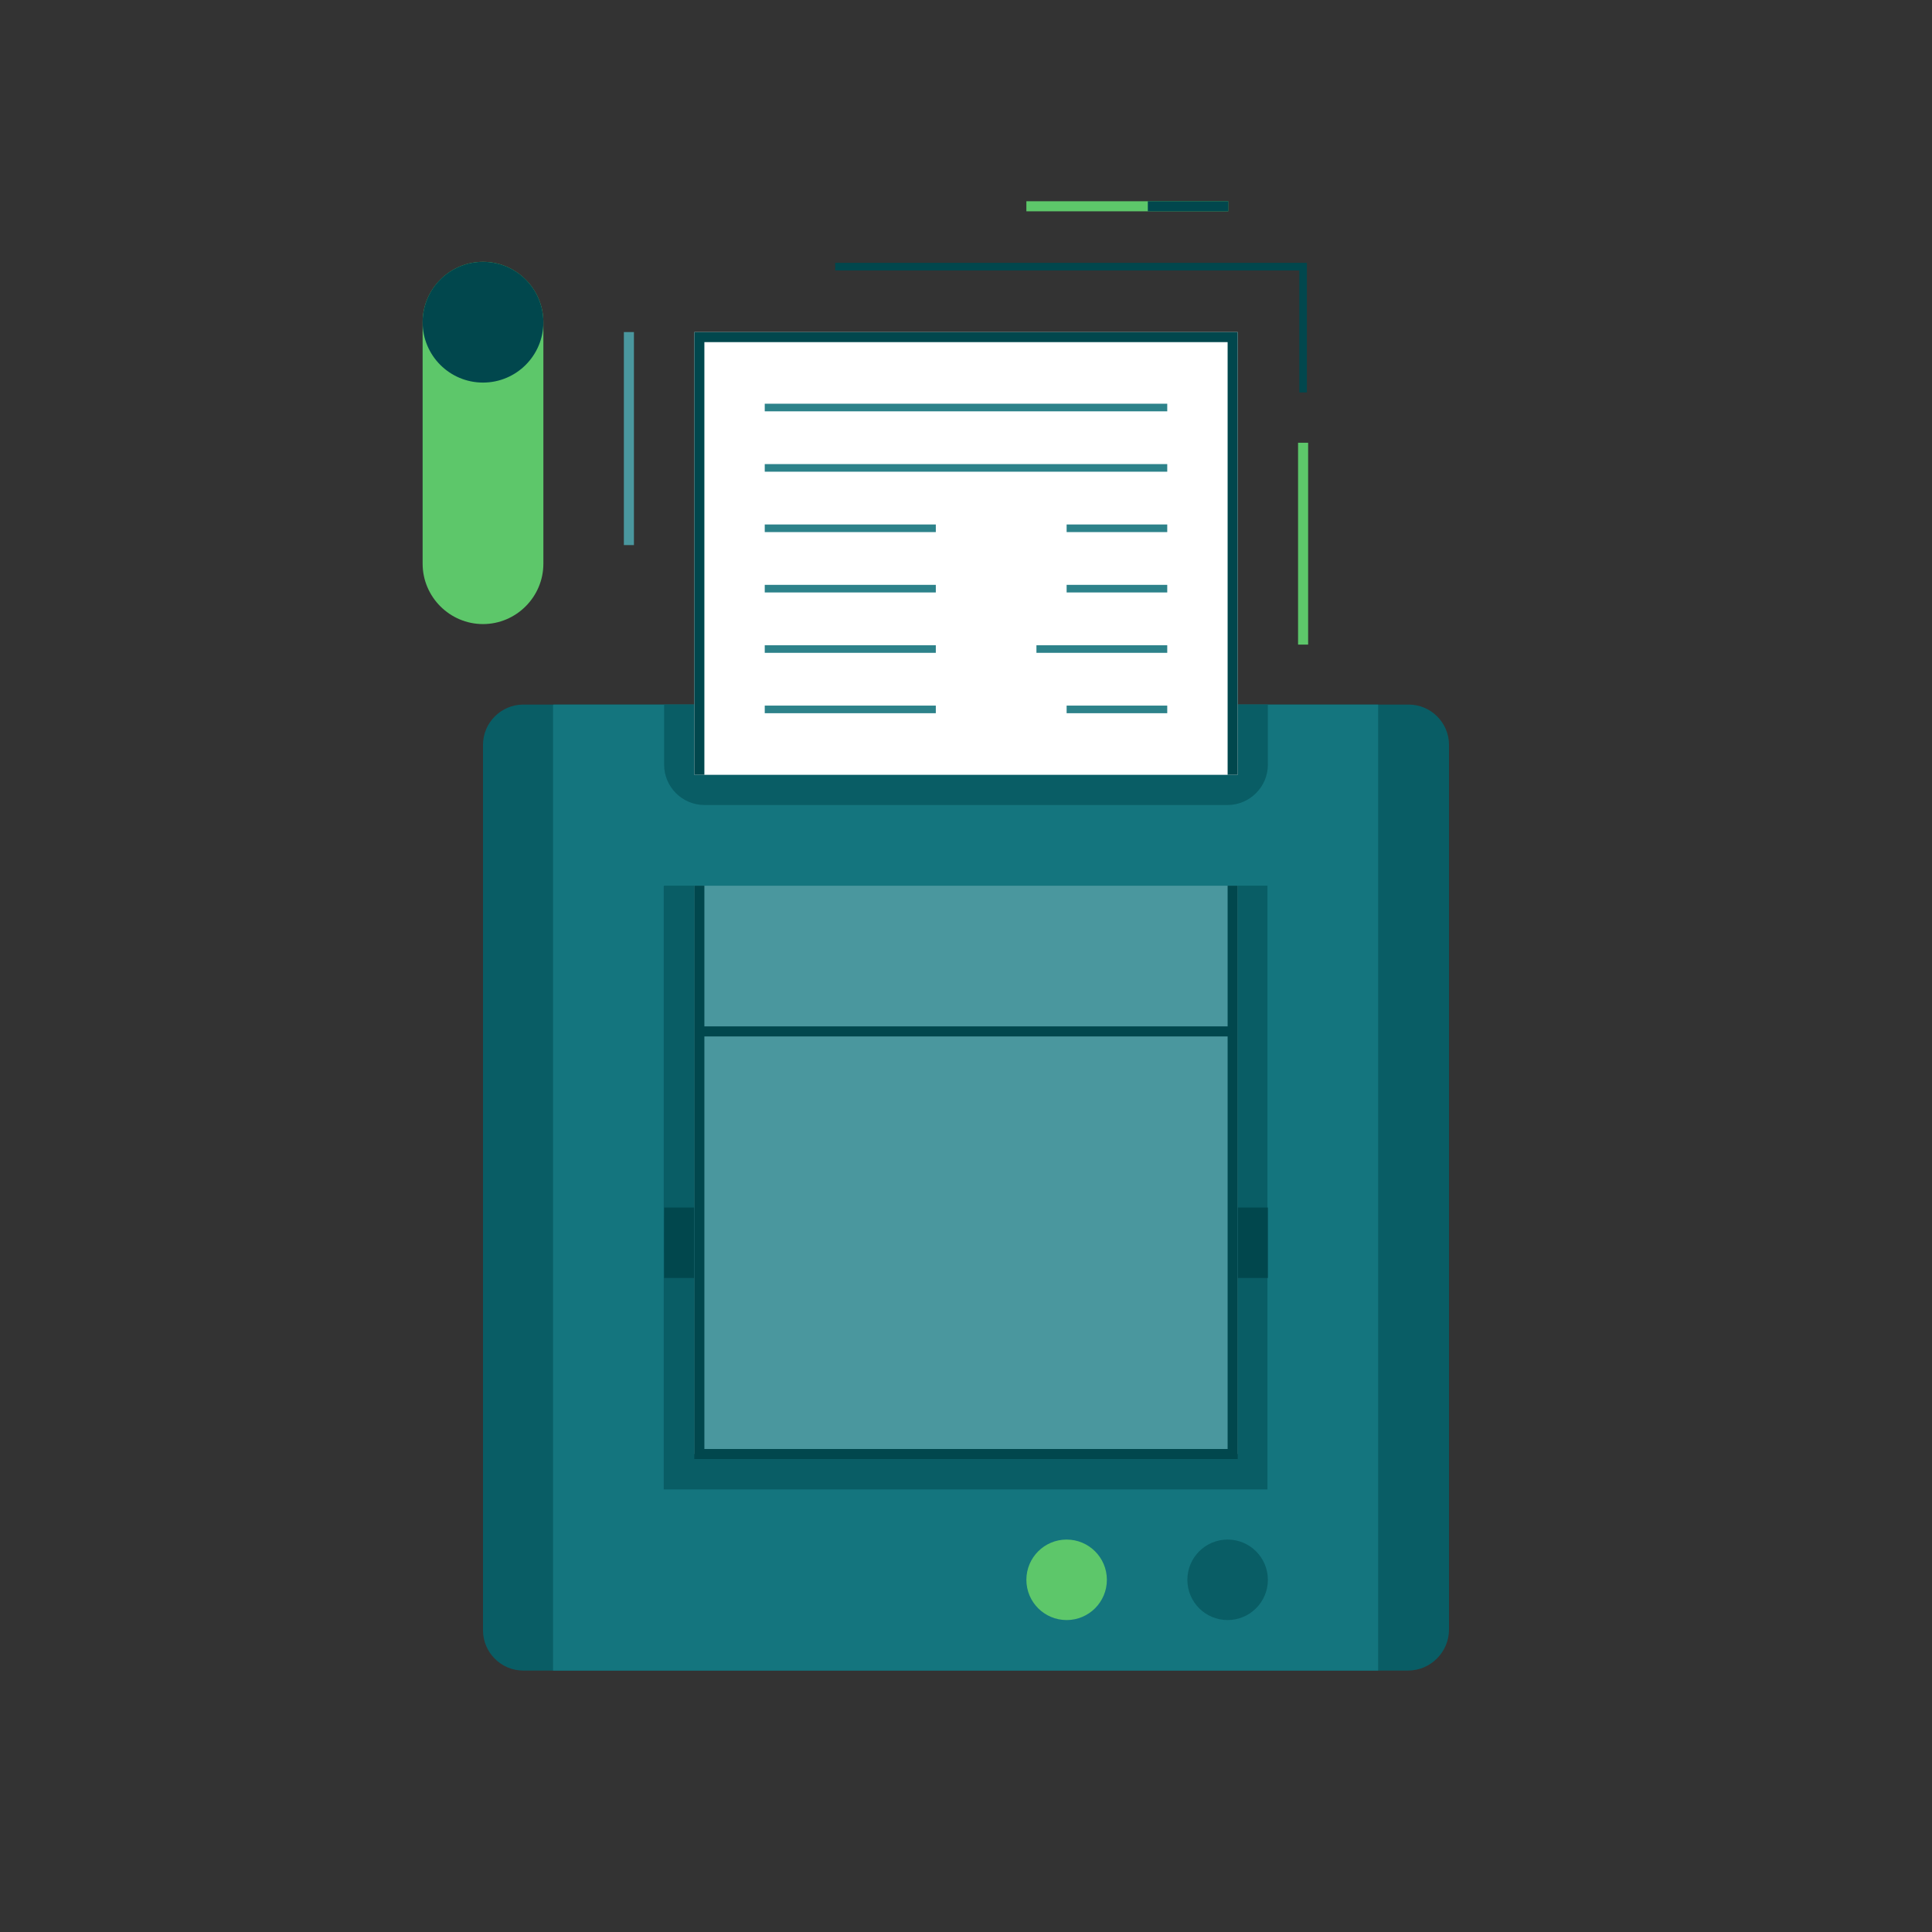 <?xml version="1.0" encoding="UTF-8"?>
<!DOCTYPE svg PUBLIC "-//W3C//DTD SVG 1.1//EN" "http://www.w3.org/Graphics/SVG/1.1/DTD/svg11.dtd">
<!-- Creator: CorelDRAW X6 -->
<svg xmlns="http://www.w3.org/2000/svg" xml:space="preserve" width="192px" height="192px" version="1.1" style="shape-rendering:geometricPrecision; text-rendering:geometricPrecision; image-rendering:optimizeQuality; fill-rule:evenodd; clip-rule:evenodd"
viewBox="0 0 19200 19200"
 xmlns:xlink="http://www.w3.org/1999/xlink">
 <rect x="0" y="0" width="19200" height="19200" fill="#333333" stroke="none"/>
 <defs>
  <style type="text/css">
   <![CDATA[
    .str3 {stroke:#01474D;stroke-width:75.591}
    .str4 {stroke:#2D828A;stroke-width:75.591}
    .str2 {stroke:#01474D;stroke-width:100.006}
    .str0 {stroke:#4A979E;stroke-width:100.006}
    .str1 {stroke:#5DC76A;stroke-width:100.006}
    .fil5 {fill:none}
    .fil4 {fill:#01474D}
    .fil0 {fill:#095D65}
    .fil1 {fill:#14757E}
    .fil6 {fill:#4A979E}
    .fil3 {fill:#5DC76A}
    .fil2 {fill:white}
   ]]>
  </style>
 </defs>
 <g id="Vrstva_x0020_1">
  <g id="_648544160">
   <path class="fil0" d="M13992 16602l-8792 0c-220,0 -400,-180 -400,-400l0 -8800c0,-220 180,-400 400,-400l8800 0c220,0 400,180 400,400l0 8792c0,225 -184,408 -408,408z"/>
   <path class="fil1" d="M5503 7002l8193 0 0 9600 -8200 0 0 -9593c0,-4 3,-7 7,-7z"/>
   <path class="fil0" d="M7000 8000l5200 0c220,0 400,-181 400,-400l0 -598 -6000 0 0 598c0,220 180,400 400,400z"/>
   <polygon class="fil2" points="6900,3300 12300,3300 12300,7700 6900,7700 "/>
   <path class="fil3" d="M4800 6202c330,0 600,-270 600,-600l0 -2400c0,-330 -270,-600 -600,-600l0 0c-330,0 -600,270 -600,600l0 2400c0,330 270,600 600,600z"/>
   <circle class="fil4" cx="4800" cy="3202" r="600"/>
   <line class="fil5 str0" x1="6250" y1="3300" x2="6250" y2= "5417" />
   <line class="fil5 str1" x1="12950" y1="4400" x2="12950" y2= "6406" />
   <line class="fil5 str1" x1="10200" y1="2050" x2="12206" y2= "2050" />
   <line class="fil5 str2" x1="11407" y1="2050" x2="12207" y2= "2050" />
   <polyline class="fil5 str3" points="8300,2650 12950,2650 12950,3900 "/>
   <path class="fil0" d="M6602 8802l5994 0 0 6000 -6000 0 0 -5994c0,-4 3,-6 6,-6z"/>
   <path class="fil4" d="M6601 12000l5999 0 0 700 -6000 0c0,-59 -1,-700 1,-700z"/>
   <circle class="fil0" cx="12200" cy="15700" r="400"/>
   <circle class="fil3" cx="10600" cy="15700" r="400"/>
   <polyline class="fil5 str2" points="6950,7700 6950,3350 12250,3350 12250,7700 "/>
   <polygon class="fil6" points="6900,14450 12300,14450 12300,8802 6900,8802 "/>
   <polyline class="fil5 str2" points="6950,8802 6950,14450 12250,14450 12250,8802 "/>
   <line class="fil5 str2" x1="6950" y1="10250" x2="12250" y2= "10250" />
   <line class="fil5 str4" x1="7600" y1="4050" x2="11600" y2= "4050" />
   <line class="fil5 str4" x1="7600" y1="4650" x2="11600" y2= "4650" />
   <path class="fil5 str4" d="M7600 5250l1700 0m1300 0l1000 0"/>
   <path class="fil5 str4" d="M7600 5850l1700 0m1300 0l1000 0"/>
   <path class="fil5 str4" d="M7600 6450l1700 0m1000 0l1300 0"/>
   <path class="fil5 str4" d="M7600 7050l1700 0m1300 0l1000 0"/>
  </g>
 </g>
</svg>

